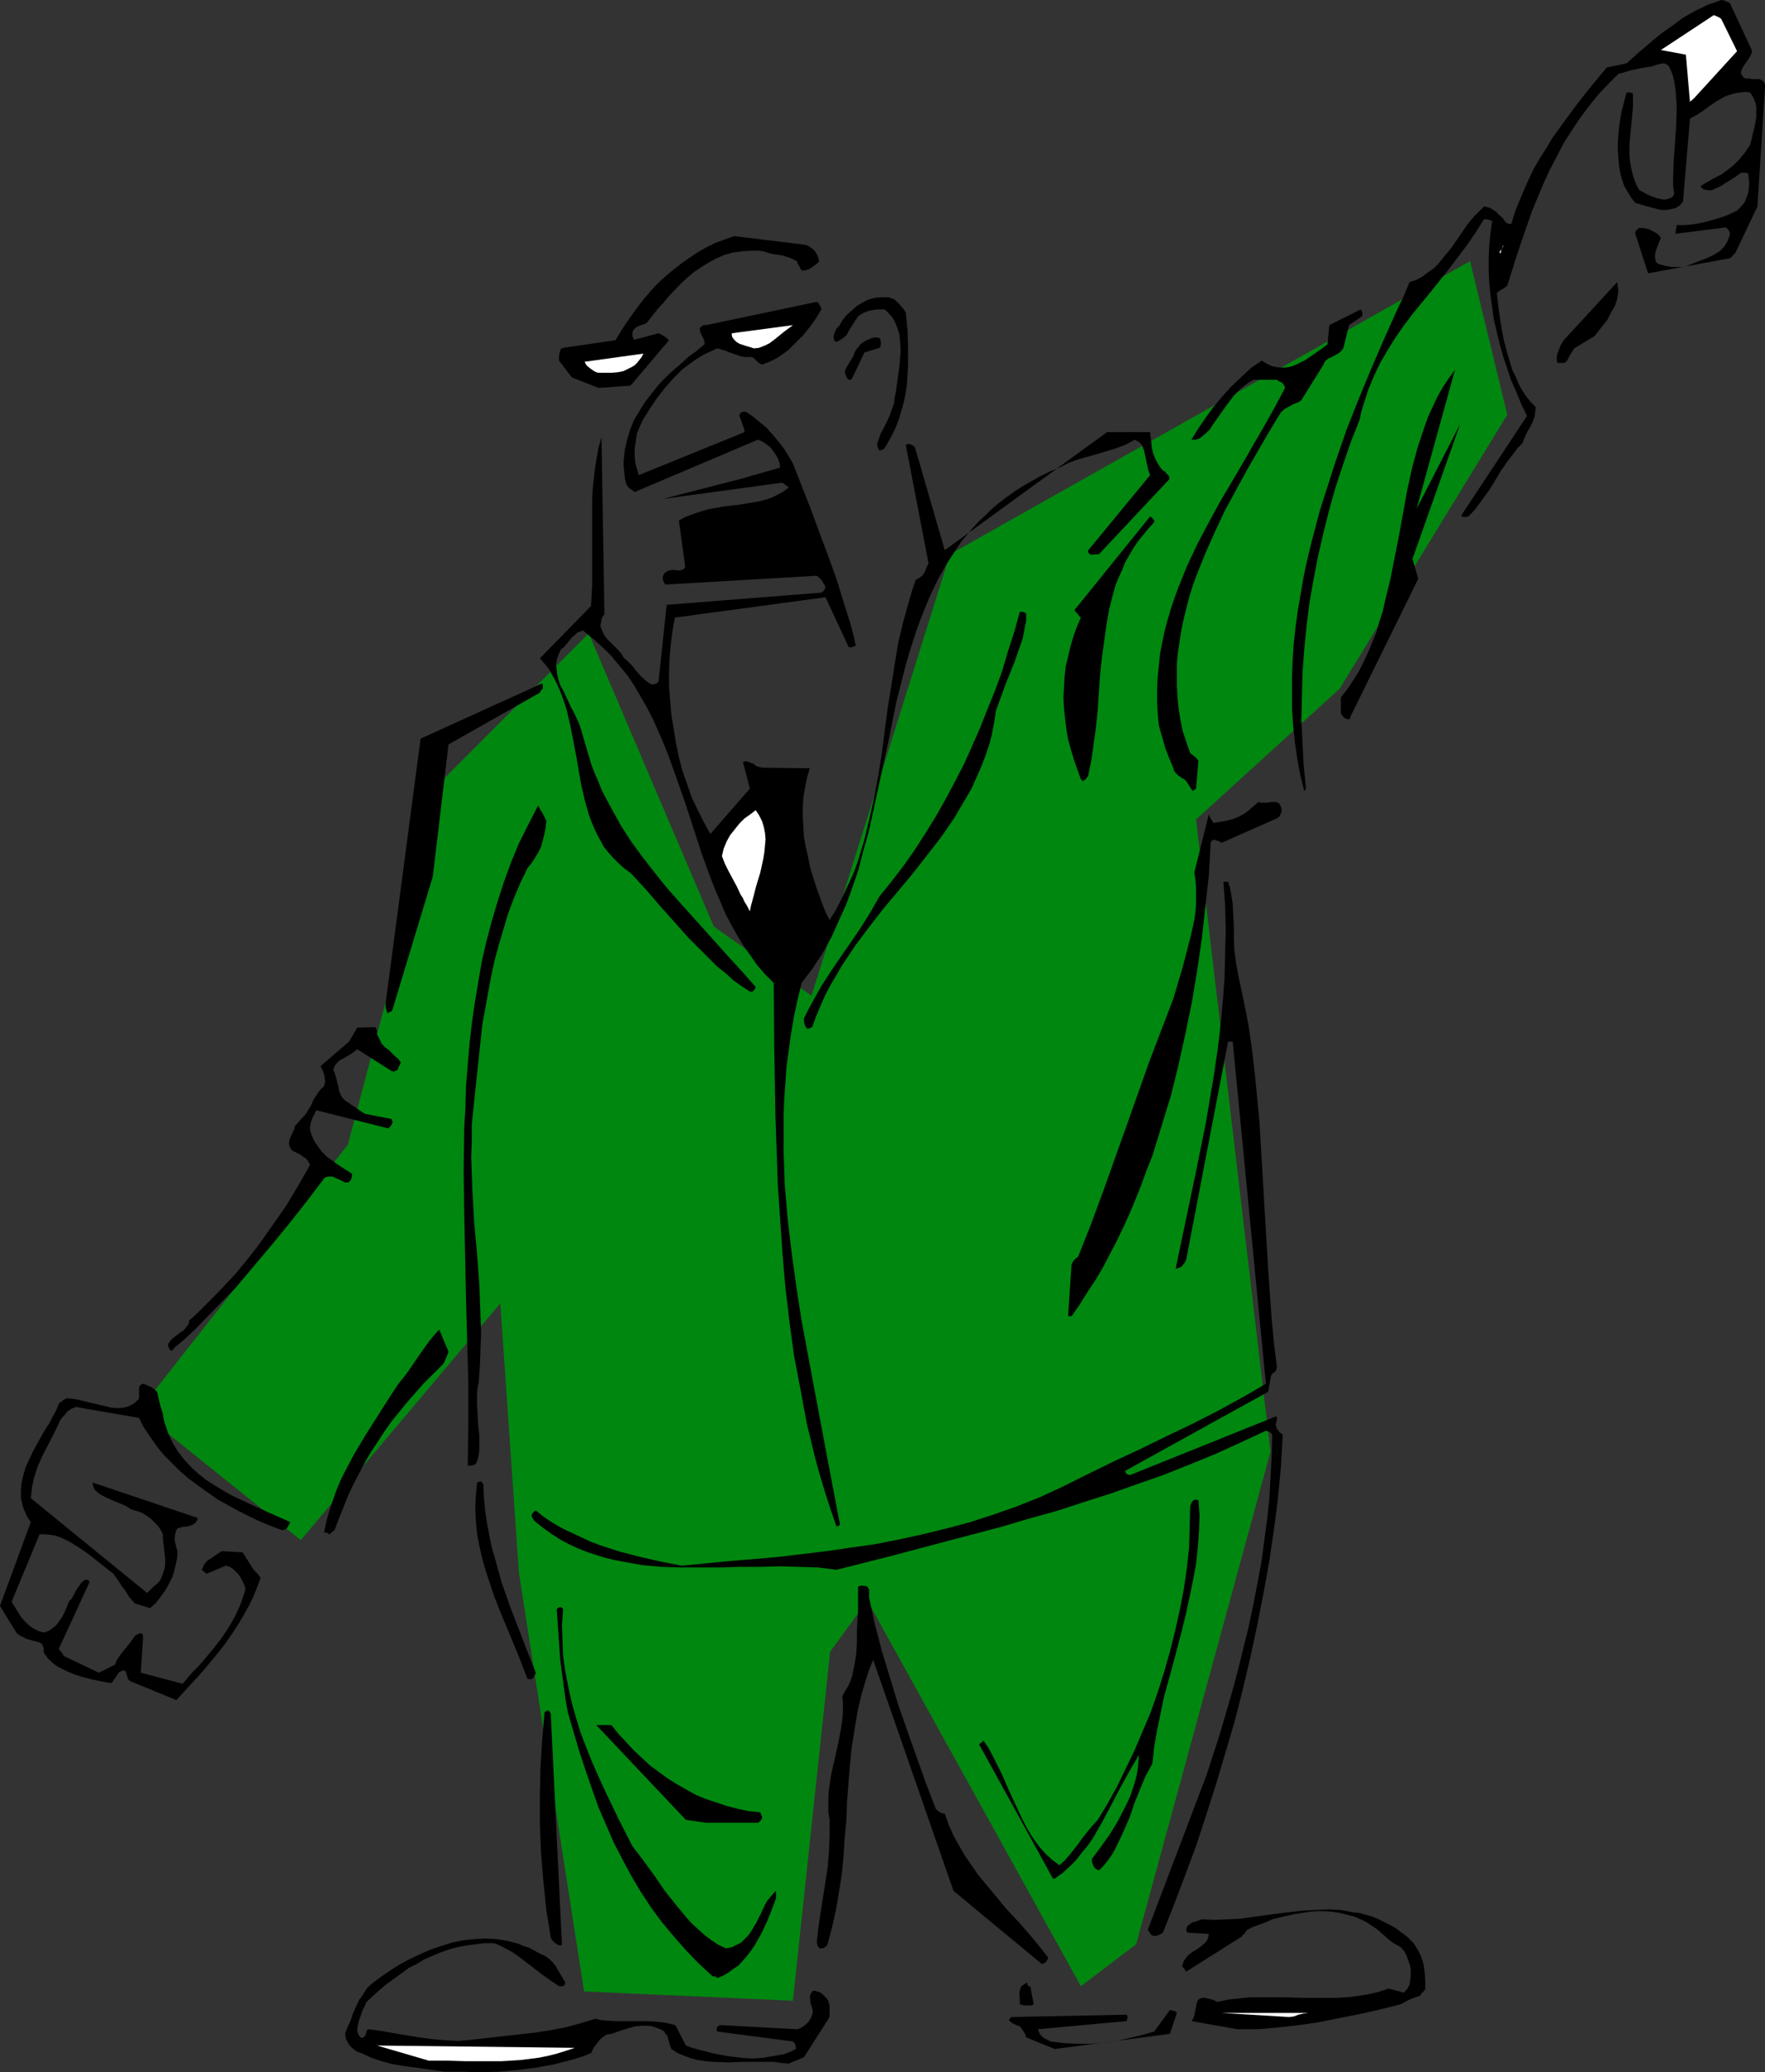 <?xml version="1.0" encoding="UTF-8" standalone="no"?>
<svg
   version="1.0"
   width="129.724mm"
   height="152.316mm"
   id="svg35"
   sodipodi:docname="Mad Man.wmf"
   xmlns:inkscape="http://www.inkscape.org/namespaces/inkscape"
   xmlns:sodipodi="http://sodipodi.sourceforge.net/DTD/sodipodi-0.dtd"
   xmlns="http://www.w3.org/2000/svg"
   xmlns:svg="http://www.w3.org/2000/svg">
  <rect width="100%" height="100%" fill="#333333" stroke="none"/>
  <sodipodi:namedview
     id="namedview35"
     pagecolor="#ffffff"
     bordercolor="#000000"
     borderopacity="0.25"
     inkscape:showpageshadow="2"
     inkscape:pageopacity="0.0"
     inkscape:pagecheckerboard="0"
     inkscape:deskcolor="#d1d1d1"
     inkscape:document-units="mm" />
  <defs
     id="defs1">
    <pattern
       id="WMFhbasepattern"
       patternUnits="userSpaceOnUse"
       width="6"
       height="6"
       x="0"
       y="0" />
  </defs>
  <path
     style="fill:#00870f;fill-opacity:1;fill-rule:evenodd;stroke:none"
     d="m 38.622,391.814 44.925,36.031 55.429,-65.76 5.171,74.808 18.099,116.332 58.014,2.585 10.342,-96.944 10.342,-14.218 59.307,107.123 L 315.604,540.137 352.934,403.285 332.249,227.656 372.164,191.302 418.705,115.201 408.363,72.546 263.892,153.979 225.432,276.612 198.283,257.385 163.539,175.953 123.624,216.023 96.637,317.975 Z"
     id="path1" />
  <path
     style="fill:#000000;fill-opacity:1;fill-rule:evenodd;stroke:none"
     d="m 123.462,575.522 h 5.01 l 5.01,0.162 5.171,-0.162 5.171,-0.485 5.171,-0.646 5.171,-0.969 2.424,-0.646 2.586,-0.646 2.586,-0.808 2.424,-0.969 0.808,-1.616 1.131,-1.454 0.646,-0.808 0.808,-0.646 0.97,-0.646 1.293,-0.162 3.232,-1.131 1.616,-0.485 1.778,-0.485 1.939,-0.162 h 1.778 l 0.97,0.162 0.97,0.323 0.97,0.323 0.97,0.485 0.485,0.323 0.323,0.646 0.485,0.485 0.162,0.646 0.485,1.616 0.485,1.454 1.778,1.131 1.939,0.808 1.778,0.646 1.939,0.485 2.101,0.323 1.939,0.162 4.202,0.162 4.363,-0.162 h 2.101 2.101 4.202 l 2.101,0.323 2.101,0.162 4.202,-1.777 7.11,-11.149 v -3.231 l -0.162,-0.485 -0.162,-0.646 -0.323,-0.646 -0.485,-0.485 -1.131,-1.131 -0.646,-0.323 -0.646,-0.162 -0.323,-0.162 h -0.323 -0.323 l -0.323,0.162 -0.162,0.323 -0.323,0.485 -0.162,0.808 0.162,0.808 v 0.808 l 0.323,0.808 0.162,0.485 0.162,0.646 v 0.808 l -0.323,0.969 -0.323,0.646 -0.485,0.808 -0.646,0.646 -0.808,0.646 -0.808,0.485 -0.808,0.323 -21.008,-1.131 h -0.485 l -0.323,0.162 -0.323,0.162 -0.162,0.162 -0.162,0.323 v 0.323 0.162 l 0.162,0.485 21.008,2.747 0.323,0.323 0.323,0.485 0.162,0.646 v 0.646 l -1.616,0.808 -1.778,0.646 -1.778,0.323 -1.939,0.323 -1.939,0.323 -2.101,0.162 h -1.939 l -2.101,-0.162 -4.04,-0.485 -4.04,-0.808 -3.717,-0.969 -1.778,-0.485 -1.778,-0.646 -2.909,-5.655 -1.293,-0.323 -1.293,-0.323 -2.586,-0.323 -2.747,-0.162 h -2.909 -5.818 l -2.747,-0.162 -1.454,-0.162 -1.454,-0.323 -2.101,0.646 -2.101,0.646 -4.202,1.131 -4.363,0.808 -4.202,0.646 -8.726,0.969 -8.565,0.969 -1.778,0.162 -1.939,0.162 -3.717,-0.162 -3.555,-0.323 -3.555,-0.485 -6.949,-1.131 -3.555,-0.646 -3.555,-0.485 -0.323,0.162 -0.323,0.323 -0.162,0.808 -0.162,0.323 -0.162,0.323 -0.323,0.323 -0.646,0.162 -0.485,-0.485 -0.323,-0.485 -0.162,-0.485 -0.162,-0.646 0.162,-1.293 0.323,-1.454 0.485,-1.293 0.485,-1.454 0.646,-1.293 0.485,-1.131 3.717,-3.393 1.939,-1.616 4.04,-2.908 1.939,-1.454 2.262,-1.131 2.101,-1.293 2.262,-0.969 2.262,-0.969 2.262,-0.808 2.424,-0.646 2.424,-0.485 2.586,-0.323 2.586,-0.323 h 2.586 l 1.293,0.485 1.293,0.646 2.424,1.293 2.101,1.454 2.101,1.616 4.202,3.231 2.262,1.616 2.424,1.616 h 0.485 0.646 l 0.485,-0.485 v -0.162 l 0.162,-0.323 -1.454,-2.424 -1.293,-2.262 -0.808,-0.969 -0.97,-0.969 -1.131,-0.808 -1.454,-0.646 -1.454,-0.808 -1.454,-0.808 -1.616,-0.485 -1.454,-0.646 -3.07,-0.808 -3.07,-0.485 -3.07,-0.162 -3.07,0.162 -3.07,0.323 -3.07,0.646 -3.07,0.969 -2.909,0.969 -2.909,1.293 -2.747,1.293 -2.747,1.454 -2.586,1.616 -2.586,1.777 -2.424,1.777 -1.616,1.454 -1.131,1.777 -1.131,1.616 -0.808,1.777 -0.808,1.777 -0.646,1.939 -0.808,1.777 -0.808,2.1 0.162,0.808 0.162,0.808 0.485,0.808 0.485,0.808 0.646,0.646 0.808,0.646 0.808,0.485 0.97,0.323 2.747,1.293 2.909,0.969 2.909,0.808 3.07,0.485 5.818,0.808 z"
     id="path2" />
  <path
     style="fill:#ffffff;fill-opacity:1;fill-rule:evenodd;stroke:none"
     d="m 119.099,572.452 h 5.01 l 5.171,0.162 h 5.01 5.01 l 5.171,-0.323 2.586,-0.323 2.586,-0.323 2.424,-0.485 2.586,-0.646 2.586,-0.808 2.424,-0.808 -54.944,-0.646 z"
     id="path3" />
  <path
     style="fill:#000000;fill-opacity:1;fill-rule:evenodd;stroke:none"
     d="m 292.98,569.22 31.997,-4.201 1.939,-5.817 -0.162,-0.162 -0.323,-0.323 -0.646,-0.162 -0.808,-0.162 -4.363,5.978 -3.394,0.969 -3.394,0.808 -3.555,0.808 -3.555,0.485 -3.717,0.323 h -3.717 l -3.717,-0.162 -3.717,-0.485 -0.97,-0.485 -0.97,-0.485 -0.485,-0.485 -0.485,-0.485 -0.323,-0.646 -0.323,-0.808 24.725,-2.262 v -0.323 l 0.162,-0.485 v -0.485 l -0.162,-0.485 -31.997,0.646 -0.323,0.162 -0.162,0.323 -0.323,0.323 0.323,0.323 0.323,0.323 0.485,0.323 0.646,0.323 1.293,0.485 0.485,0.646 0.485,0.646 0.485,0.808 0.323,0.969 z"
     id="path4" />
  <path
     style="fill:#000000;fill-opacity:1;fill-rule:evenodd;stroke:none"
     d="m 343.723,563.727 h 5.656 l 5.656,-0.485 5.656,-0.646 5.656,-0.808 5.494,-1.131 5.818,-1.131 5.656,-1.293 5.818,-1.454 1.454,-0.808 1.293,-0.646 2.747,-0.969 0.162,-0.485 0.323,-0.323 0.323,-0.323 0.485,-0.646 v -2.424 l -0.162,-2.262 -0.323,-2.262 -0.646,-2.1 -0.97,-1.939 -1.131,-1.777 -0.808,-0.808 -0.808,-0.808 -0.97,-0.808 -0.97,-0.646 -1.454,-1.131 -1.778,-0.969 -1.616,-0.808 -1.616,-0.808 -1.616,-0.646 -1.778,-0.485 -1.616,-0.485 -1.778,-0.162 -3.394,-0.646 -3.394,-0.162 -3.555,0.162 -3.555,0.162 -6.949,0.808 -7.11,0.969 -3.394,0.485 -3.555,0.162 -3.555,0.162 -3.394,-0.162 -1.131,0.323 -0.808,0.323 -0.808,0.162 -0.646,0.485 h -0.162 l -0.323,0.323 -0.485,0.485 v 0.323 l -0.162,0.485 0.162,0.485 0.162,0.323 5.979,0.323 -0.162,0.808 -0.162,0.646 -0.323,0.485 -0.323,0.485 -1.131,0.969 -1.131,0.808 -1.293,0.808 -1.293,0.969 -0.485,0.646 -0.485,0.646 -0.323,0.646 -0.323,0.969 0.162,0.323 0.162,0.162 v 0 l 0.162,0.162 0.162,0.162 0.162,0.323 0.323,0.485 15.352,-9.694 0.323,-0.485 0.485,-0.323 0.323,-0.485 0.485,-0.646 1.616,-0.808 1.778,-0.646 1.778,-0.646 1.778,-0.808 1.939,-0.485 2.101,-0.485 2.101,-0.485 2.101,-0.323 2.101,-0.323 2.101,-0.162 h 2.101 l 2.101,0.162 2.101,0.323 1.939,0.485 1.939,0.485 1.939,0.808 1.616,0.808 1.454,0.969 1.454,0.969 1.293,1.131 2.586,2.262 1.293,0.808 1.454,0.808 0.97,1.131 0.646,1.293 0.485,1.293 0.485,1.454 0.162,1.293 v 1.454 l -0.162,1.293 -0.162,1.131 -0.485,0.969 -0.485,0.646 -0.485,0.485 v 0.162 h -0.162 l -4.202,-1.131 -2.909,0.969 -2.909,0.646 -2.909,0.485 -2.909,0.323 -2.909,0.162 h -2.909 -5.979 l -5.979,-0.162 h -5.979 -3.07 l -3.07,0.323 -3.07,0.323 -2.909,0.646 -1.454,-0.646 -0.646,-0.162 -0.808,-0.162 -0.646,-0.162 h -0.646 l -0.646,0.162 -0.485,0.323 -0.323,0.485 -0.162,0.646 -0.323,1.616 -0.323,1.616 -0.323,0.969 -0.485,0.646 z"
     id="path5" />
  <path
     style="fill:#ffffff;fill-opacity:1;fill-rule:evenodd;stroke:none"
     d="m 358.105,560.334 1.293,-0.162 1.293,-0.485 1.454,-0.323 1.293,-0.162 h -24.078 z"
     id="path6" />
  <path
     style="fill:#000000;fill-opacity:1;fill-rule:evenodd;stroke:none"
     d="m 284.416,557.102 h 1.293 0.646 l 0.808,-0.323 -0.97,-5.009 h -0.485 l -0.162,-0.162 -0.162,-0.485 v -0.162 l -0.162,-0.162 -0.323,0.162 -0.162,0.162 -0.323,0.162 -0.646,0.485 -0.323,0.646 -0.162,0.646 -0.162,0.646 0.162,1.616 v 0.646 0.808 z"
     id="path7" />
  <path
     style="fill:#000000;fill-opacity:1;fill-rule:evenodd;stroke:none"
     d="m 199.253,549.508 1.616,-0.646 1.616,-0.969 1.293,-0.969 1.454,-0.969 1.131,-1.293 1.131,-1.293 1.131,-1.454 0.97,-1.454 1.778,-3.07 1.616,-3.393 1.293,-3.231 1.293,-3.393 v -2.1 l -0.808,0.808 -0.808,0.969 -0.808,0.969 -0.646,1.131 -1.131,2.424 -1.293,2.585 -1.454,2.424 -0.808,1.131 -0.97,0.969 -0.97,0.969 -1.293,0.646 -1.293,0.646 -1.616,0.323 -2.101,-0.969 -1.939,-1.293 -1.939,-1.454 -1.778,-1.616 -1.616,-1.454 -1.616,-1.777 -3.07,-3.716 -3.07,-3.878 -2.747,-4.039 -3.07,-4.201 -3.07,-4.039 -3.878,-7.594 -3.717,-7.755 -1.778,-3.878 -1.778,-4.039 -1.616,-4.039 -1.616,-4.201 -1.293,-4.201 -1.131,-4.039 -0.97,-4.362 -0.808,-4.201 -0.646,-4.362 -0.162,-4.362 -0.162,-4.362 0.323,-4.362 -0.323,-0.485 -0.485,-0.162 -0.485,0.162 -0.485,0.485 0.485,6.948 0.485,7.109 0.97,7.271 0.485,3.555 0.646,3.716 1.616,5.493 1.616,5.493 1.778,5.332 1.778,5.17 1.778,5.009 2.101,4.847 2.101,4.847 2.424,4.686 2.424,4.524 2.586,4.362 2.747,4.201 3.07,4.201 3.232,3.878 3.394,3.878 3.717,3.878 3.878,3.555 h 0.646 l 0.323,0.162 z"
     id="path8" />
  <path
     style="fill:#000000;fill-opacity:1;fill-rule:evenodd;stroke:none"
     d="m 290.556,545.146 0.646,-1.293 -1.778,-2.262 -1.939,-2.424 -3.878,-4.524 -4.202,-4.524 -3.878,-4.686 -3.878,-4.686 -1.778,-2.585 -1.778,-2.585 -1.616,-2.747 -1.616,-2.908 -1.293,-2.908 -1.131,-3.231 h -0.646 l -0.646,-0.323 -0.485,-0.323 -0.646,-0.485 -2.747,-7.109 -2.586,-7.271 -2.586,-7.271 -2.586,-7.432 -2.262,-7.432 -2.262,-7.432 -1.939,-7.432 -1.616,-7.432 v -2.262 l -0.323,-0.485 -0.162,-0.323 -0.485,-0.162 h -0.323 l -0.808,-0.162 -0.97,0.323 v 6.301 l -0.162,2.908 -0.162,2.908 v 3.231 l -0.162,3.07 -0.485,3.231 -0.323,1.454 -0.323,1.616 -0.485,1.454 -0.646,1.454 -0.808,1.293 -0.808,1.454 0.162,2.1 v 2.262 l -0.162,2.1 -0.323,2.262 -0.808,4.362 -0.97,4.362 -0.97,4.201 -0.646,4.201 -0.162,2.262 v 2.1 2.1 l 0.323,2.1 v 4.362 l -0.162,4.362 -0.323,4.201 -0.646,4.201 -1.293,8.24 -0.646,4.362 -0.485,4.201 0.162,0.808 0.162,0.485 0.323,0.323 0.323,0.162 h 0.485 l 0.646,-0.162 0.323,-0.323 0.485,-0.323 1.293,-4.847 1.131,-5.009 0.808,-4.847 0.808,-5.009 0.485,-5.009 0.323,-5.17 0.485,-5.009 0.162,-5.009 0.808,-10.179 0.485,-4.847 0.808,-5.009 0.808,-5.009 1.131,-4.847 1.454,-4.847 0.808,-2.424 0.97,-2.262 22.301,64.144 24.563,20.358 z"
     id="path9" />
  <path
     style="fill:#000000;fill-opacity:1;fill-rule:evenodd;stroke:none"
     d="m 156.105,540.299 -3.07,-63.498 v -0.485 l -0.162,-0.485 -0.162,-0.323 -0.162,-0.162 -0.162,-0.162 h -0.323 l -0.323,0.162 -0.485,0.323 -0.646,7.755 -0.485,7.755 -0.162,7.755 v 7.917 l 0.323,7.755 0.646,7.917 0.808,7.917 1.293,8.079 v 0 l 0.323,0.323 0.162,0.323 0.485,0.485 0.485,0.323 0.485,0.323 0.646,0.162 z"
     id="path10" />
  <path
     style="fill:#000000;fill-opacity:1;fill-rule:evenodd;stroke:none"
     d="m 321.907,537.552 1.131,-0.646 3.07,-7.755 3.07,-8.079 3.07,-8.24 2.747,-8.402 2.747,-8.563 2.586,-8.725 2.586,-8.725 2.262,-8.886 2.101,-8.886 1.939,-9.048 1.778,-9.048 1.616,-8.886 1.293,-8.886 1.131,-8.886 0.808,-8.563 0.485,-8.725 -0.323,-0.323 -0.485,-0.323 -0.485,-0.646 -0.323,-0.323 -0.162,-0.646 -0.162,-0.323 v -0.162 l 0.162,-0.808 0.162,-0.646 V 393.914 l -0.162,-0.485 -40.562,16.319 h -0.323 l -0.485,-0.162 -0.485,-0.323 v -0.323 l -0.162,-0.323 39.754,-21.974 0.808,-4.524 0.323,-0.485 0.485,-0.323 0.485,-0.485 0.162,-0.323 0.162,-0.646 -0.808,-6.624 -0.646,-6.786 -0.485,-6.786 -0.485,-6.948 -0.808,-13.572 -0.808,-13.734 -0.808,-13.734 -0.646,-6.786 -0.646,-6.624 -0.808,-6.948 -0.97,-6.624 -1.293,-6.624 -1.454,-6.786 -0.323,-1.777 -0.323,-1.777 -0.485,-3.555 -0.162,-3.231 v -3.393 l -0.162,-3.231 -0.162,-3.231 -0.485,-3.07 -0.323,-1.616 -0.485,-1.454 h -1.293 l 0.485,6.624 0.162,6.624 -0.162,6.624 -0.162,6.786 -0.485,6.624 -0.646,6.786 -0.808,6.624 -0.97,6.786 -1.131,6.624 -1.131,6.786 -2.747,13.572 -5.656,26.983 h 0.485 l 0.323,-0.162 0.808,-0.323 0.323,-0.485 0.323,-0.323 0.323,-0.485 0.323,-0.646 11.635,-60.59 h 1.293 l 9.211,95.005 -3.232,1.939 -3.394,1.939 -6.787,3.716 -6.949,3.555 -7.11,3.393 -7.272,3.555 -7.272,3.393 -7.272,3.555 -7.11,3.555 -6.302,2.908 -6.464,2.585 -6.464,2.262 -6.464,2.1 -6.626,1.777 -6.626,1.616 -6.626,1.454 -6.626,1.293 -6.787,0.969 -6.626,0.969 -6.787,0.808 -6.626,0.808 -13.413,1.131 -13.413,1.293 -5.818,-1.131 -5.656,-1.293 -5.656,-1.454 -5.494,-1.777 -2.586,-0.969 -2.424,-1.131 -2.424,-1.131 -2.424,-1.131 -2.101,-1.131 -2.101,-1.293 -2.101,-1.454 -1.778,-1.454 -0.323,0.162 -0.323,0.323 -0.485,0.646 v 0.485 l 0.323,0.646 0.323,0.485 0.485,0.485 2.262,1.777 2.262,1.616 2.262,1.454 2.424,1.293 2.424,1.131 2.424,0.969 2.424,0.808 2.586,0.808 2.586,0.646 2.586,0.485 2.586,0.485 2.747,0.485 5.333,0.485 5.333,0.162 h 5.656 5.494 l 5.494,-0.162 h 5.494 l 5.333,-0.162 5.494,0.162 5.171,0.162 5.171,0.646 15.352,-3.878 15.19,-4.039 15.352,-4.039 7.595,-2.262 7.595,-2.1 7.434,-2.424 7.595,-2.424 7.272,-2.585 7.434,-2.585 7.272,-2.908 7.11,-2.908 7.11,-3.231 6.949,-3.231 0.485,0.162 0.485,0.162 0.485,0.323 0.323,0.485 -0.162,5.978 -0.323,5.817 -0.323,5.978 -0.646,5.978 -0.808,5.978 -0.808,5.978 -1.131,5.978 -1.131,5.817 -1.293,6.14 -1.454,5.817 -1.454,5.978 -1.616,5.978 -3.394,11.633 -3.717,11.472 -16.322,42.978 0.485,0.646 0.485,0.808 0.485,0.162 0.323,0.162 0.646,-0.162 z"
     id="path11" />
  <path
     style="fill:#000000;fill-opacity:1;fill-rule:evenodd;stroke:none"
     d="m 292.98,521.88 2.262,-1.616 1.939,-1.777 1.778,-1.777 1.616,-2.1 1.616,-1.939 1.454,-2.1 2.586,-4.524 2.424,-4.524 2.424,-4.686 2.586,-4.686 2.747,-4.686 -0.162,1.777 -0.162,1.939 -0.323,1.939 -0.485,1.939 -0.646,1.939 -0.646,1.939 -0.808,1.777 -0.97,1.939 -1.939,3.716 -2.101,3.393 -2.424,3.393 -2.424,3.231 v 0.808 l 0.323,0.969 0.162,0.323 0.323,0.485 0.485,0.323 0.646,0.323 1.293,-1.293 1.293,-1.616 1.131,-1.616 0.97,-1.777 1.778,-3.716 1.778,-4.039 0.808,-2.1 0.646,-2.1 1.616,-4.039 1.616,-3.878 0.97,-1.777 0.97,-1.777 0.485,-4.686 0.808,-4.524 0.97,-4.686 0.97,-4.686 2.586,-9.371 2.424,-9.21 1.131,-4.686 0.97,-4.524 0.97,-4.686 0.808,-4.362 0.485,-4.524 0.323,-4.524 0.162,-4.362 -0.323,-4.362 h -0.485 l -0.323,-0.162 -0.323,0.162 -0.323,0.162 -0.162,0.162 -0.323,0.485 -0.162,0.485 -0.162,0.485 -0.162,5.655 -0.162,5.817 -0.646,5.817 -0.808,5.655 -1.131,5.817 -1.293,5.817 -1.454,5.817 -1.616,5.655 -1.778,5.655 -1.939,5.493 -2.262,5.332 -2.262,5.332 -2.424,5.009 -2.424,5.009 -2.586,4.686 -2.747,4.524 -1.616,1.777 -1.454,1.777 -1.293,1.616 -1.131,1.616 -2.424,3.07 -1.293,1.454 -1.454,1.293 -1.939,-1.454 -1.778,-1.616 -1.616,-1.777 -1.454,-1.939 -1.293,-1.939 -1.293,-2.262 -1.131,-2.262 -1.131,-2.424 -2.262,-4.847 -2.101,-4.847 -2.424,-4.847 -1.293,-2.424 -1.454,-2.1 v 0.323 l -0.323,0.162 -0.323,0.323 -0.485,0.323 20.523,37.323 z"
     id="path12" />
  <path
     style="fill:#000000;fill-opacity:1;fill-rule:evenodd;stroke:none"
     d="m 196.182,506.369 h 14.382 l 0.323,-0.162 0.323,-0.323 0.162,-0.323 0.323,-0.323 v -0.485 l -0.162,-0.485 -0.162,-0.323 -0.162,-0.485 -3.232,-0.323 -3.07,-0.646 -3.07,-0.808 -2.909,-0.969 -2.909,-0.969 -2.747,-1.131 -2.586,-1.454 -2.586,-1.454 -2.586,-1.616 -2.424,-1.777 -2.424,-1.777 -2.262,-2.1 -2.262,-2.1 -2.101,-2.262 -2.262,-2.424 -1.939,-2.424 h -4.202 l 24.886,26.336 z"
     id="path13" />
  <path
     style="fill:#000000;fill-opacity:1;fill-rule:evenodd;stroke:none"
     d="m 49.45,471.792 3.555,-3.878 3.394,-3.716 3.232,-3.878 3.07,-3.878 2.747,-4.039 1.293,-2.1 1.293,-2.262 1.293,-2.262 1.131,-2.424 0.97,-2.424 0.97,-2.585 -0.323,-0.485 -0.485,-0.646 -1.131,-1.131 -3.07,-4.847 -5.818,-0.323 -1.454,0.969 -1.616,1.131 -0.808,0.485 -0.646,0.646 -0.485,0.808 -0.485,1.131 0.323,0.323 0.323,0.323 0.323,0.162 0.323,0.323 5.333,-2.262 1.131,0.323 0.97,0.646 0.646,0.646 0.808,0.808 0.646,0.969 0.485,0.969 0.485,0.969 0.323,1.293 -0.646,1.939 -0.646,1.939 -0.808,1.777 -0.808,1.777 -1.939,3.393 -2.101,3.07 -2.424,3.07 -2.586,3.07 -1.293,1.454 -1.454,1.454 -2.747,3.231 -11.635,-3.07 0.646,-10.018 -0.162,-0.646 -0.162,-0.162 -0.485,-0.162 -0.323,0.162 -0.485,0.162 -0.485,0.323 -0.485,0.485 -0.162,0.323 -0.808,1.131 -0.646,0.808 -1.454,1.777 -1.293,1.777 -0.485,0.808 -0.323,0.969 -4.525,2.262 -9.858,-4.686 -0.162,-0.485 -0.323,-0.485 -0.485,-0.485 -0.323,-0.485 8.565,-18.581 -0.323,-0.485 -0.485,-0.162 h -0.323 l -0.323,0.162 -0.808,0.646 -0.646,0.969 -0.808,1.131 -0.646,1.293 -0.646,1.131 -0.808,0.808 -0.485,1.454 -0.646,1.454 -0.646,1.293 -0.808,1.131 -0.808,1.131 -0.97,0.808 -1.131,0.808 -1.454,0.485 -1.616,-0.485 -1.454,-0.808 -1.131,-0.808 -1.131,-1.131 -0.97,-1.131 -0.808,-1.293 -1.778,-2.908 7.757,-18.742 h 1.454 l 1.454,0.162 1.293,0.162 1.454,0.485 1.454,0.646 1.293,0.646 2.586,1.616 2.586,1.777 2.424,1.939 2.262,1.777 2.262,1.777 0.808,1.131 0.808,1.131 0.646,1.131 0.808,0.969 1.293,2.1 1.616,1.777 4.202,1.293 1.454,-1.293 1.293,-1.616 1.293,-1.777 1.131,-1.939 1.131,-2.262 0.646,-2.424 0.485,-2.262 0.162,-1.293 v -1.131 l -0.323,-0.808 -0.162,-0.808 -0.323,-1.454 0.162,-1.454 0.323,-1.131 0.323,-0.485 0.485,-0.162 0.646,-0.162 0.646,-0.162 h 0.646 l 0.808,-0.162 0.808,-0.323 0.646,-0.323 0.162,-0.162 0.323,-0.323 0.323,-0.485 0.162,-0.646 -29.25,-9.856 0.162,0.808 0.162,0.646 0.323,0.646 0.646,0.485 0.485,0.485 0.808,0.485 1.616,0.808 3.394,1.454 1.616,0.646 1.454,0.969 1.616,0.485 1.454,0.485 1.293,0.808 1.131,0.808 0.97,0.969 0.97,0.969 0.808,1.131 0.646,1.293 v 1.293 l 0.162,1.293 0.323,2.908 0.162,1.293 v 1.454 l -0.162,1.293 -0.485,1.454 -0.323,0.808 -0.323,0.808 -0.485,0.646 -0.646,0.646 -0.646,0.485 -0.646,0.646 -1.293,1.293 -32.32,-26.336 0.162,-1.454 0.162,-1.616 0.323,-1.454 0.323,-1.454 0.97,-2.908 1.131,-2.585 2.747,-5.332 1.293,-2.585 1.131,-2.424 0.646,-0.808 0.646,-0.646 0.485,-0.646 0.323,-0.323 0.97,-0.646 0.485,-0.162 0.646,-0.323 17.614,3.07 1.293,2.585 1.778,2.585 1.778,2.585 1.939,2.424 2.262,2.262 2.262,2.262 2.424,2.1 2.586,1.939 2.747,1.939 2.747,1.939 2.909,1.616 2.909,1.616 2.909,1.454 3.07,1.454 3.07,1.293 3.07,1.131 0.646,-0.162 0.646,-0.323 0.485,-0.808 0.485,-0.969 -5.494,-2.424 -5.333,-2.424 -5.171,-2.424 -2.586,-1.454 -2.424,-1.454 -2.262,-1.454 -2.262,-1.777 -1.939,-1.777 -1.939,-2.1 -1.778,-2.262 -1.454,-2.424 -1.293,-2.747 -0.485,-1.454 -0.485,-1.454 -0.323,-1.293 -0.162,-1.131 -0.646,-2.1 -0.485,-1.939 -0.485,-2.1 -0.646,-0.646 -0.97,-0.646 -1.131,-0.485 -1.131,-0.485 -0.646,0.323 -0.323,0.323 -0.162,0.646 v 0.646 0.485 1.293 0.485 l -0.97,0.969 -0.97,0.646 -0.97,0.485 -1.131,0.323 -1.293,0.162 h -1.131 l -1.454,-0.162 -1.293,-0.323 -2.747,-0.646 -2.747,-0.646 -2.586,-0.646 -1.293,-0.162 -1.293,-0.162 -0.485,0.162 -0.646,0.323 -0.485,0.485 -0.323,0.162 -0.323,0.162 -0.808,1.939 -0.97,1.777 -0.97,1.939 -1.293,1.939 -2.262,4.039 -1.131,2.1 -0.97,2.1 -0.97,2.1 -0.646,2.262 -0.485,2.1 -0.162,2.1 v 2.262 l 0.323,1.131 0.162,0.969 0.485,1.131 0.485,1.131 0.485,0.969 0.808,1.131 L 0,446.102 l 4.525,7.432 0.485,0.485 0.808,0.485 1.616,0.808 1.778,0.485 1.778,0.485 0.485,0.323 0.323,0.323 0.162,0.485 0.162,0.485 v 0.646 0.485 l 0.323,0.485 0.323,0.485 0.646,0.808 0.808,0.808 0.97,0.808 0.97,0.646 2.262,1.131 2.262,0.969 2.586,0.808 2.586,0.646 2.424,0.485 2.586,0.485 0.485,-0.485 0.323,-0.485 0.323,-0.485 0.323,-0.485 0.323,-0.485 0.323,-0.485 0.485,-0.323 0.808,-0.323 0.485,0.162 0.162,0.162 0.162,0.485 0.162,0.485 0.323,1.131 0.323,0.323 0.485,0.323 12.605,5.17 z"
     id="path14" />
  <path
     style="fill:#000000;fill-opacity:1;fill-rule:evenodd;stroke:none"
     d="m 147.702,466.46 0.323,-0.162 0.162,-0.323 0.323,-0.485 0.323,-0.808 -2.424,-6.14 -2.424,-6.301 -2.424,-6.301 -2.262,-6.463 -1.778,-6.463 -0.97,-3.393 -0.646,-3.231 -0.646,-3.393 -0.485,-3.231 -0.323,-3.393 -0.162,-3.393 v -0.485 l -0.162,-0.323 -0.162,-0.323 -0.162,-0.162 -0.162,-0.162 -0.646,0.162 -0.485,0.162 -0.323,3.555 -0.162,3.555 0.162,3.555 0.323,3.555 0.646,3.393 0.808,3.555 0.97,3.393 1.131,3.393 1.131,3.393 1.293,3.393 2.747,6.624 2.747,6.624 2.586,6.624 z"
     id="path15" />
  <path
     style="fill:#000000;fill-opacity:1;fill-rule:evenodd;stroke:none"
     d="m 91.465,426.229 0.323,-0.162 0.162,-0.323 h 0.162 l 0.162,-0.162 0.162,-0.162 0.485,-0.323 1.293,-3.393 1.293,-3.231 1.293,-3.231 1.454,-3.07 1.616,-3.07 1.616,-3.07 1.616,-2.747 1.939,-2.908 1.778,-2.747 1.939,-2.747 2.101,-2.585 2.101,-2.585 2.262,-2.585 2.262,-2.585 2.424,-2.424 2.424,-2.424 0.808,-0.808 0.485,-0.969 0.485,-1.131 0.485,-1.293 -2.586,-6.14 -1.454,1.616 -1.454,1.777 -2.747,3.878 -2.747,4.039 -1.454,1.939 -1.454,1.777 -3.07,4.686 -3.07,4.847 -3.07,4.847 -2.909,4.847 -2.747,5.17 -1.293,2.585 -1.131,2.747 -0.97,2.747 -0.97,2.908 -0.808,2.908 -0.646,3.07 h 0.162 0.485 l 0.323,0.162 z"
     id="path16" />
  <path
     style="fill:#000000;fill-opacity:1;fill-rule:evenodd;stroke:none"
     d="m 233.35,423.643 -1.778,-9.371 -1.778,-9.371 -3.555,-18.904 -1.778,-9.533 -1.778,-9.533 -1.454,-9.371 -1.293,-9.371 -1.131,-9.533 -0.808,-9.533 -0.162,-4.686 -0.162,-4.686 v -4.686 -4.686 l 0.162,-4.686 0.323,-4.686 0.323,-4.686 0.646,-4.686 0.646,-4.686 0.808,-4.686 0.97,-4.524 1.131,-4.686 3.07,-4.039 2.747,-4.201 2.424,-4.362 2.101,-4.686 2.101,-4.686 1.778,-4.847 1.616,-4.847 1.293,-5.009 1.454,-5.17 1.131,-5.009 2.262,-10.502 1.131,-5.17 1.131,-5.17 2.101,-10.502 1.293,-5.009 1.293,-5.17 1.454,-4.847 1.616,-5.009 1.778,-4.686 1.939,-4.686 2.101,-4.362 2.424,-4.362 2.747,-4.201 1.293,-1.939 1.616,-1.939 1.616,-1.939 1.616,-1.777 1.939,-1.777 1.778,-1.777 1.939,-1.616 2.101,-1.616 2.262,-1.616 2.262,-1.454 2.262,-1.293 2.586,-1.454 2.586,-1.293 2.747,-1.131 2.586,-1.293 2.586,-0.969 5.171,-1.454 5.333,-1.616 2.586,-0.969 2.747,-1.454 0.485,0.323 0.646,0.323 0.323,0.323 0.485,0.485 0.485,1.293 0.323,1.293 0.323,1.454 0.323,1.616 0.323,1.454 0.485,1.293 -17.291,21.004 0.162,0.485 0.162,0.323 0.323,0.162 0.485,0.162 0.97,-0.162 h 0.97 l 19.554,-20.843 v -0.485 l -0.162,-0.485 -0.485,-0.485 -0.323,-0.323 -0.162,-0.323 -0.646,-0.323 -0.808,-0.969 -0.808,-1.293 -0.646,-1.293 -0.485,-1.293 -0.323,-1.454 -0.162,-1.616 -0.162,-1.454 -0.162,-1.293 h -11.958 l -45.086,32.799 -8.242,-28.437 -0.323,-0.485 -0.646,-0.323 -0.323,-0.162 -0.485,-0.162 -0.485,0.162 -0.323,0.162 6.302,32.799 v 0.162 0 l -0.323,0.646 -0.485,1.131 -0.323,0.808 -0.646,0.808 -0.808,0.646 -0.97,0.485 -0.97,2.908 -0.808,2.747 -1.616,5.817 -1.454,5.978 -0.97,5.978 -0.97,6.14 -0.97,5.978 -1.616,12.441 -0.97,6.14 -1.131,5.978 -1.293,5.978 -1.454,5.978 -1.778,5.978 -0.97,2.747 -1.293,2.908 -1.293,2.747 -1.293,2.747 -1.454,2.747 -1.616,2.585 -1.131,-2.262 -0.97,-2.424 -1.778,-5.009 -0.808,-2.585 -0.808,-2.747 -0.485,-2.585 -0.646,-2.747 -0.485,-2.747 -0.162,-2.747 -0.162,-2.747 v -2.747 l 0.162,-2.747 0.485,-2.747 0.485,-2.585 0.808,-2.747 -13.251,-0.162 -0.646,-0.162 -0.646,-0.162 -0.646,-0.323 -0.485,-0.485 -0.646,-0.162 -0.646,-0.323 -0.808,-0.162 -0.808,0.162 1.939,7.432 -10.989,12.603 -1.778,-3.231 -1.778,-3.555 -1.616,-3.393 -1.293,-3.716 -1.293,-3.716 -0.97,-3.716 -0.808,-3.878 -0.646,-4.039 -0.646,-3.878 -0.323,-3.878 -0.323,-4.039 v -3.878 l 0.162,-3.878 0.323,-3.878 0.485,-3.716 0.646,-3.716 41.854,-5.655 6.464,13.895 h 0.808 l 0.485,-0.162 0.646,-0.323 -0.646,-2.908 -0.808,-3.07 -1.939,-6.14 -1.939,-6.301 -2.262,-6.301 -2.424,-6.463 -2.424,-6.624 -5.01,-12.764 -1.131,-1.939 -1.293,-2.1 -1.616,-2.1 -1.616,-1.939 -1.778,-1.939 -1.939,-1.616 -1.778,-1.454 -1.939,-1.293 h -0.646 l -0.485,0.162 -0.323,0.162 -0.162,0.323 -0.162,0.162 v 0.485 l 0.323,0.646 0.646,1.939 0.323,0.808 0.162,0.969 -29.411,11.956 -0.485,-1.616 -0.485,-1.777 -0.162,-1.939 v -2.1 l 0.323,-2.1 0.323,-2.1 0.808,-1.939 0.808,-1.777 1.939,-3.07 1.939,-2.908 2.262,-2.908 2.424,-2.747 2.424,-2.424 3.07,-2.262 1.454,-0.969 1.616,-0.969 1.778,-0.808 1.778,-0.808 2.262,0.646 1.131,0.485 0.97,0.323 2.262,0.808 1.293,0.162 h 1.131 0.485 l 0.485,0.162 0.646,0.646 0.646,0.646 0.485,0.323 0.646,0.323 1.293,-0.485 1.131,-0.485 1.293,-0.646 1.131,-0.646 2.424,-1.777 2.101,-2.1 2.101,-2.1 1.939,-2.424 1.616,-2.262 1.454,-2.424 -0.162,-0.646 -0.323,-0.485 -0.323,-0.646 -0.485,-0.323 -30.704,6.463 h -0.646 l -0.646,0.323 -0.162,0.162 -0.323,0.323 v 0.162 0.323 l 0.162,0.808 0.323,0.646 0.485,0.969 0.323,0.808 v 0.808 l -2.101,1.777 -2.262,1.616 -2.101,1.939 -2.262,1.939 -2.101,1.939 -2.101,2.262 -1.778,2.262 -1.778,2.262 -1.616,2.585 -1.454,2.424 -1.131,2.747 -0.808,2.747 -0.646,2.908 -0.162,1.454 -0.162,1.454 v 1.616 l 0.162,1.454 0.162,1.616 0.323,1.616 0.323,0.646 0.485,0.646 0.808,0.485 0.808,0.646 34.259,-14.542 1.131,0.485 0.97,0.646 1.131,0.808 0.808,0.969 0.808,1.131 0.646,1.131 0.485,1.293 0.162,1.293 -10.666,3.07 -21.978,5.655 33.128,-4.524 0.323,0.162 0.323,0.162 0.646,0.485 0.646,0.485 -1.454,1.131 -1.454,0.808 -1.616,0.808 -1.778,0.646 -1.939,0.485 -1.778,0.323 -4.04,0.646 -4.202,0.485 -4.363,0.808 -2.101,0.646 -1.939,0.646 -2.101,0.808 -1.778,0.969 1.778,12.926 -0.485,0.646 -0.485,0.162 -0.646,0.162 h -0.646 l -0.808,-0.162 h -0.646 l -0.808,0.162 -0.646,0.323 -0.323,0.162 -0.323,0.323 -0.323,0.646 -0.162,0.808 0.162,0.485 0.162,0.485 0.323,0.485 0.162,0.162 h 0.323 l 41.693,-2.424 0.323,0.162 0.162,0.323 0.323,0.162 0.485,0.485 0.485,0.808 0.323,0.485 0.323,0.646 -0.162,0.485 -0.162,0.485 -0.808,0.646 -42.986,3.393 -2.262,21.328 -0.485,0.485 -0.485,0.162 -0.646,0.162 -0.646,-0.162 -0.485,-0.323 -0.646,-0.485 -1.293,-1.131 -1.454,-1.616 -1.131,-1.454 -1.293,-1.293 -0.485,-0.485 -0.485,-0.323 -0.808,-1.293 -0.97,-1.131 -1.131,-1.131 -0.97,-0.969 -0.97,-0.969 -0.808,-1.131 -0.485,-1.131 -0.485,-1.131 0.162,-0.969 0.162,-0.969 0.323,-0.808 0.485,-0.646 -0.808,-49.118 -0.808,2.747 -0.485,2.747 -0.485,2.908 -0.323,2.747 -0.323,2.908 -0.162,3.07 v 5.978 5.817 6.14 5.817 l -0.323,5.978 -14.221,14.542 1.293,1.454 1.293,1.616 0.97,1.777 0.97,1.777 0.808,1.777 0.808,1.939 0.646,1.939 0.646,1.939 0.97,4.201 0.808,4.039 0.808,4.201 1.454,8.402 0.97,4.201 1.131,4.039 0.646,1.777 0.808,1.939 0.808,1.777 0.97,1.777 0.97,1.777 1.293,1.616 1.293,1.454 1.454,1.454 1.616,1.454 1.778,1.293 4.202,4.524 3.878,4.524 4.04,4.524 3.878,4.362 4.04,4.039 4.04,4.039 2.262,1.777 2.101,1.939 2.262,1.616 2.424,1.616 h 0.485 l 0.485,-0.162 0.323,-0.485 0.162,-0.162 0.162,-0.485 -3.555,-4.039 -3.555,-3.878 -7.11,-7.917 -7.11,-7.917 -3.555,-4.039 -3.232,-4.039 -3.394,-4.362 -3.07,-4.201 -2.909,-4.524 -2.586,-4.686 -2.586,-4.847 -0.97,-2.424 -1.131,-2.585 -0.97,-2.585 -0.808,-2.747 -0.808,-2.747 -0.808,-2.747 -0.485,-1.616 -0.485,-1.454 -1.454,-3.07 -0.808,-1.454 -0.646,-1.454 -1.454,-3.07 -0.808,-1.454 -0.485,-1.454 -0.323,-1.293 -0.162,-1.616 -0.162,-1.293 0.162,-1.454 0.485,-1.293 0.646,-1.454 0.97,-0.808 0.808,-0.969 0.646,-0.808 0.646,-0.808 0.808,-0.646 0.646,-0.646 0.808,-0.323 0.808,-0.323 2.747,2.262 2.747,2.424 2.424,2.424 2.262,2.747 2.262,2.747 1.939,2.908 1.778,3.07 1.778,3.07 1.616,3.231 1.454,3.231 1.454,3.393 1.293,3.231 2.424,6.786 2.424,6.948 2.262,6.948 2.262,6.948 2.424,6.624 1.293,3.231 1.454,3.393 1.293,3.07 1.616,3.07 1.616,2.908 1.778,2.908 1.939,2.747 1.939,2.747 2.101,2.424 2.424,2.424 0.162,18.419 0.323,18.742 0.323,9.371 0.323,9.533 0.646,9.371 0.646,9.533 0.808,9.533 1.131,9.533 1.293,9.533 1.778,9.371 1.778,9.533 2.262,9.371 1.293,4.686 1.454,4.847 1.454,4.524 1.616,4.686 0.162,0.323 0.162,0.162 0.162,-0.162 z"
     id="path17" />
  <path
     style="fill:#000000;fill-opacity:1;fill-rule:evenodd;stroke:none"
     d="m 131.057,407.163 1.131,-0.485 0.485,-1.131 0.323,-1.293 0.162,-1.454 v -1.293 -2.747 l -0.323,-2.747 -0.162,-2.908 -0.162,-3.07 v -3.07 l 0.162,-1.454 0.323,-1.616 0.323,-4.686 0.162,-4.524 0.162,-4.524 -0.162,-4.362 -0.323,-8.886 -0.646,-8.725 -0.808,-8.725 -0.485,-8.886 -0.162,-4.524 -0.162,-4.524 0.162,-4.524 v -4.686 l 0.97,-9.371 0.97,-9.048 0.97,-9.21 0.808,-4.362 0.808,-4.524 0.808,-4.362 0.97,-4.524 1.131,-4.201 1.293,-4.362 1.293,-4.362 1.616,-4.362 1.778,-4.201 2.101,-4.362 0.97,-1.131 0.97,-1.454 0.97,-1.616 0.808,-1.616 0.485,-1.777 0.485,-1.939 0.323,-1.777 0.162,-1.777 -0.646,-1.293 -0.485,-0.969 -0.646,-0.969 -0.485,-0.969 -2.747,5.332 -2.586,5.17 -2.262,5.493 -1.939,5.332 -1.778,5.493 -1.616,5.493 -1.454,5.493 -1.293,5.655 -0.97,5.655 -0.97,5.817 -0.808,5.655 -0.646,5.655 -0.485,5.817 -0.485,5.978 -0.162,5.817 -0.323,5.817 -0.162,11.795 0.162,11.795 0.485,23.59 0.323,11.795 0.323,11.633 v 11.633 l -0.162,11.472 z"
     id="path18" />
  <path
     style="fill:#000000;fill-opacity:1;fill-rule:evenodd;stroke:none"
     d="m 48.318,374.525 3.07,-2.585 2.909,-2.747 5.656,-5.817 5.656,-5.817 5.171,-6.14 5.171,-6.14 5.01,-6.14 4.686,-5.978 4.525,-5.978 0.808,-0.323 h 0.646 0.808 l 0.646,0.323 1.454,0.646 0.646,0.323 0.646,0.323 h 0.485 0.485 l 0.323,-0.323 0.323,-0.323 0.323,-0.969 v -0.808 l -1.778,-1.131 -1.778,-1.131 -1.778,-1.293 -1.616,-1.131 -1.454,-1.454 -1.293,-1.777 -0.646,-0.969 -0.485,-0.969 -0.485,-1.131 -0.323,-1.131 v -0.969 l 0.162,-0.969 0.323,-0.808 0.162,-0.646 0.646,-1.131 0.162,-0.485 0.323,-0.485 19.877,5.009 0.485,-0.323 0.485,-0.646 0.162,-0.323 0.162,-0.485 -0.162,-0.323 -0.162,-0.485 -7.434,-1.454 -5.494,-3.716 -0.646,-0.646 -0.485,-0.808 -0.485,-1.131 -0.162,-1.131 -0.323,-1.131 -0.323,-1.293 -0.323,-1.131 -0.485,-1.293 0.323,-0.969 0.646,-0.808 0.808,-0.808 0.97,-0.485 1.939,-1.131 0.97,-0.646 0.97,-0.808 9.696,6.14 h 0.646 l 0.323,-0.162 0.485,-0.162 0.162,-0.323 0.323,-0.808 0.485,-0.969 -0.646,-0.969 -0.97,-0.808 -1.778,-1.777 -1.131,-0.808 -0.808,-0.969 -0.646,-1.293 -0.646,-1.293 v -0.323 -0.485 l -0.162,-0.646 -0.323,-0.485 -5.01,0.162 -2.262,3.878 -7.918,6.786 0.646,1.293 0.485,1.454 v 0.646 l 0.162,0.808 -0.162,0.646 -0.162,0.808 -0.808,0.646 -0.646,0.808 -1.293,1.939 -0.97,2.1 -0.646,0.969 -0.646,1.131 -3.07,3.393 -0.162,0.808 -0.323,0.646 -0.646,1.454 -0.323,0.646 -0.162,0.808 v 0.808 l 0.323,0.969 0.485,0.646 0.646,0.323 1.616,0.808 0.808,0.646 0.808,0.485 0.646,0.808 0.485,0.969 -3.232,5.655 -3.394,5.655 -3.717,5.332 -3.878,5.493 -2.101,2.747 -2.101,2.585 -2.262,2.747 -2.424,2.585 -2.424,2.585 -2.586,2.585 -2.747,2.747 -2.747,2.585 v 0.485 l -0.162,0.485 -0.646,0.808 -0.646,0.808 -0.97,0.646 -0.808,0.646 -1.131,0.808 -0.808,0.808 -0.646,0.969 v 0.162 0.323 l 0.323,0.808 0.162,0.323 0.323,0.162 h 0.323 l 0.323,-0.323 z"
     id="path19" />
  <path
     style="fill:#000000;fill-opacity:1;fill-rule:evenodd;stroke:none"
     d="m 297.667,365.639 2.262,-3.231 2.101,-3.393 2.262,-3.393 2.101,-3.555 1.939,-3.716 1.939,-3.716 1.778,-3.716 1.778,-3.878 1.616,-3.878 1.616,-4.039 1.454,-4.039 1.616,-4.039 2.586,-8.402 2.586,-8.402 2.101,-8.563 1.939,-8.725 1.778,-8.725 1.454,-8.725 1.293,-8.886 0.97,-8.725 0.97,-8.725 0.485,-8.725 v -0.323 l 0.162,-0.323 0.323,-0.323 0.323,-0.162 h 0.485 l 1.131,0.485 0.323,0.162 0.323,0.162 15.352,-6.786 0.485,-0.323 0.323,-0.323 0.162,-0.485 0.162,-0.323 0.162,-0.646 v -0.485 l -0.162,-0.485 -0.162,-0.485 -0.323,-0.485 -0.162,-0.162 -0.646,-0.323 h -0.808 -0.808 l -0.808,0.162 h -0.97 -0.808 l -0.808,-0.162 -1.293,1.131 -1.293,1.131 -1.293,0.969 -1.454,0.808 -1.616,0.646 -1.778,0.485 -1.778,0.323 -1.939,0.323 -0.323,-0.485 -0.323,-0.485 -0.162,-0.323 -0.162,-0.323 -0.323,-0.808 -4.04,16.157 0.323,2.1 0.162,2.262 v 2.1 2.262 l -0.162,2.262 -0.323,2.262 -0.97,4.362 -1.131,4.362 -1.131,4.362 -1.293,4.362 -1.293,4.362 -3.394,8.886 -3.394,8.886 -6.464,18.258 -3.232,9.048 -3.232,9.048 -3.232,8.725 -3.394,8.563 -0.323,0.485 -0.485,0.323 -0.646,0.646 -0.485,0.969 -0.97,14.38 z"
     id="path20" />
  <path
     style="fill:#000000;fill-opacity:1;fill-rule:evenodd;stroke:none"
     d="m 225.593,285.337 1.131,-3.07 1.293,-3.07 1.293,-2.908 1.454,-2.747 1.616,-2.747 1.616,-2.747 3.555,-5.332 3.878,-5.17 3.878,-5.009 4.202,-5.009 4.04,-4.847 4.04,-5.17 3.878,-5.009 3.555,-5.17 1.616,-2.747 1.616,-2.747 1.616,-2.747 1.293,-2.908 1.293,-2.908 1.131,-2.908 1.131,-3.231 0.808,-3.07 0.646,-3.393 0.485,-3.231 1.293,-3.555 1.293,-3.555 1.293,-3.231 1.293,-3.231 1.131,-3.231 1.131,-3.231 0.646,-3.393 0.323,-1.616 v -1.777 -0.162 l -0.485,-0.323 -0.485,-0.162 h -0.808 l -1.454,5.332 -1.778,5.493 -1.616,5.493 -1.939,5.332 -2.101,5.17 -2.101,5.332 -2.262,5.17 -2.262,5.009 -2.586,5.009 -2.586,4.847 -2.747,4.847 -2.909,4.686 -2.909,4.524 -3.07,4.362 -3.232,4.201 -3.394,4.201 -1.293,2.262 -1.293,2.262 -2.747,4.362 -2.747,4.039 -2.909,4.201 -2.747,4.039 -2.586,4.039 -2.424,4.362 -1.131,2.1 -1.131,2.262 v 0.808 l 0.162,0.808 0.323,0.808 0.323,0.323 0.323,0.162 z"
     id="path21" />
  <path
     style="fill:#000000;fill-opacity:1;fill-rule:evenodd;stroke:none"
     d="m 108.918,280.813 11.312,-37.323 4.363,-36.677 25.371,-14.38 0.323,-0.646 0.485,-0.485 v -0.646 -0.485 l -0.162,-0.323 -33.774,15.349 -9.696,73.354 v 0.485 0.808 l 0.162,0.646 0.323,0.969 z"
     id="path22" />
  <path
     style="fill:#ffffff;fill-opacity:1;fill-rule:evenodd;stroke:none"
     d="m 208.302,253.184 0.323,-1.616 0.485,-1.777 0.97,-3.716 1.131,-3.716 0.808,-3.716 0.323,-1.939 0.162,-1.777 0.162,-1.777 -0.162,-1.777 -0.323,-1.616 -0.485,-1.616 -0.808,-1.616 -0.97,-1.454 -1.454,1.131 -1.616,1.131 -1.454,1.454 -1.293,1.616 -1.293,1.616 -0.97,1.777 -0.808,1.939 -0.485,2.1 0.808,2.1 1.131,2.262 2.262,4.201 0.97,2.1 0.646,0.969 0.323,0.808 0.97,1.616 0.323,0.646 z"
     id="path23" />
  <path
     style="fill:#000000;fill-opacity:1;fill-rule:evenodd;stroke:none"
     d="m 331.28,219.739 0.97,-0.646 0.646,-7.755 -0.323,-0.485 -0.485,-0.485 -0.808,-0.646 -0.646,-0.485 -1.131,-3.231 -0.97,-2.908 -0.646,-3.231 -0.485,-3.07 -0.323,-3.231 -0.162,-3.07 v -3.231 -3.07 l 0.323,-3.231 0.485,-3.07 0.485,-3.07 0.646,-3.07 0.808,-3.231 0.808,-3.07 0.97,-3.07 1.131,-3.07 2.424,-5.978 2.586,-5.817 2.747,-5.817 3.07,-5.655 2.909,-5.332 3.07,-5.332 2.909,-5.009 2.909,-4.847 0.646,-0.969 0.808,-0.808 0.808,-0.485 1.778,-0.969 0.808,-0.323 0.808,-0.323 0.646,-0.485 6.141,-9.856 0.323,-0.808 0.485,-0.485 0.646,-0.485 0.808,-0.323 1.778,-0.969 0.808,-0.646 0.646,-0.808 1.616,-6.463 3.555,-2.424 0.162,-0.485 v -0.485 l -0.162,-0.485 -0.323,-0.485 -8.726,4.362 -0.485,5.332 -1.939,1.454 -2.101,1.454 -2.101,1.454 -2.262,1.131 -1.131,0.485 -1.131,0.323 -1.131,0.162 h -1.293 l -1.293,-0.162 -1.293,-0.323 -1.293,-0.646 -1.293,-0.808 -3.07,2.1 -2.747,2.585 -2.747,2.585 -2.586,2.908 -2.424,2.908 -2.101,2.908 -2.101,3.07 -1.778,2.908 h 1.131 l 1.131,-0.323 0.97,-0.808 0.97,-0.808 0.97,-0.969 0.808,-1.293 1.939,-2.747 1.939,-2.747 2.101,-2.747 1.293,-1.293 1.293,-1.131 1.293,-0.969 1.454,-0.808 h 6.464 l 0.646,0.485 0.808,0.323 0.485,0.646 0.162,0.323 0.162,0.485 -2.747,5.17 -2.909,5.17 -3.07,5.332 -3.07,5.332 -3.232,5.493 -3.232,5.493 -3.07,5.655 -3.07,5.817 -2.747,5.817 -2.424,5.978 -1.131,3.07 -0.97,2.908 -0.97,3.231 -0.808,3.07 -0.646,3.07 -0.646,3.393 -0.323,3.07 -0.323,3.231 -0.162,3.393 v 3.231 l 0.162,3.393 0.323,3.393 0.485,1.777 0.485,1.616 0.808,2.908 1.131,2.908 1.131,2.747 0.162,0.646 0.323,0.485 0.808,0.808 1.131,0.808 0.646,0.323 0.485,0.485 z"
     id="path24" />
  <path
     style="fill:#000000;fill-opacity:1;fill-rule:evenodd;stroke:none"
     d="m 362.792,219.092 -0.646,-6.463 -0.323,-6.301 -0.323,-6.463 0.162,-6.463 0.162,-6.463 0.485,-6.624 0.646,-6.463 0.808,-6.463 1.131,-6.463 1.293,-6.624 1.454,-6.301 1.616,-6.463 1.778,-6.301 2.101,-6.301 2.101,-6.14 2.424,-6.14 0.485,-2.262 0.646,-2.1 1.293,-4.039 1.616,-3.878 1.778,-3.716 2.101,-3.555 2.101,-3.393 2.262,-3.231 2.424,-3.231 5.171,-6.301 5.01,-6.301 2.586,-3.393 2.424,-3.231 2.424,-3.555 2.262,-3.555 h 0.97 l 0.485,0.162 0.808,0.323 -0.485,3.393 -0.323,3.393 -0.162,3.393 v 3.555 l 0.162,3.393 0.323,3.393 0.485,3.393 0.485,3.555 0.808,3.393 0.808,3.393 0.97,3.393 1.131,3.393 1.131,3.393 1.454,3.231 1.293,3.231 1.616,3.231 -18.261,27.629 0.162,0.323 0.323,0.162 h 0.646 l 0.808,-0.162 1.131,-1.131 0.97,-1.131 1.778,-2.424 1.778,-2.424 1.616,-2.585 1.616,-2.747 1.778,-2.585 2.101,-2.747 0.97,-1.293 1.293,-1.293 0.485,-1.293 0.646,-1.454 1.293,-2.262 0.485,-1.131 0.485,-1.293 0.162,-1.293 0.162,-1.293 -1.454,-1.454 -1.131,-1.454 -1.131,-1.616 -0.97,-1.777 -0.808,-1.939 -0.97,-1.939 -0.646,-2.1 -0.646,-2.1 -1.131,-4.201 -0.808,-4.362 -0.646,-4.524 -0.485,-4.201 0.485,-0.485 0.808,-0.485 0.808,-0.485 0.808,-0.646 2.586,-8.24 2.747,-8.079 1.454,-4.201 1.616,-3.878 1.616,-3.878 1.778,-3.878 1.939,-3.716 1.939,-3.716 2.262,-3.555 2.262,-3.393 2.424,-3.231 2.586,-3.231 2.747,-2.908 2.909,-2.908 1.778,-0.485 1.616,-0.485 3.07,-0.646 2.909,-0.485 1.454,-0.485 1.454,-0.323 h 0.485 l 0.646,0.323 0.485,0.323 0.323,0.485 0.808,1.939 0.485,1.939 0.323,2.1 0.162,2.1 0.162,2.1 v 2.262 l -0.162,4.524 -0.646,9.21 -0.162,4.524 v 2.262 l 0.323,2.1 -0.323,0.646 -0.485,0.485 -0.485,0.162 -0.485,0.162 -0.646,0.162 h -0.646 l -1.616,-0.323 -1.454,-0.485 -1.454,-0.646 -1.131,-0.646 -0.646,-0.323 -0.323,-0.162 -0.808,-1.454 -0.646,-1.616 -0.485,-1.616 -0.323,-1.454 -0.323,-1.777 -0.162,-1.616 v -3.393 l 0.323,-3.393 0.646,-6.786 v -3.393 -0.323 l -0.323,-0.162 -0.646,-0.162 h -0.808 l -0.485,1.777 -0.485,1.939 -0.485,1.939 -0.323,1.939 -0.323,2.1 -0.162,2.1 -0.162,2.1 v 2.262 l 0.162,2.1 0.162,1.939 0.323,2.1 0.485,1.777 0.646,1.939 0.97,1.616 0.97,1.616 1.131,1.454 1.293,0.323 1.454,0.485 3.07,0.808 1.454,0.323 h 1.616 l 1.454,-0.323 0.808,-0.162 0.808,-0.485 0.162,-0.162 0.323,-0.162 0.323,-0.485 0.485,-0.485 1.939,-23.105 1.778,-0.969 1.778,-1.131 1.939,-1.454 1.939,-1.293 1.939,-1.131 1.131,-0.485 1.131,-0.323 1.131,-0.323 1.293,-0.162 1.293,-0.162 1.293,0.162 0.485,0.646 0.485,0.808 0.323,0.808 0.323,0.808 0.162,0.969 v 0.808 1.939 l -0.323,2.1 -0.485,1.939 -0.485,2.1 -0.485,1.777 -0.808,1.131 -0.646,0.969 -1.454,1.777 -1.616,1.616 -1.616,1.293 -1.778,1.293 -1.939,0.969 -1.939,1.131 -1.939,1.131 0.485,0.646 0.646,0.323 0.646,0.162 h 0.646 0.808 l 0.646,-0.323 1.778,-0.808 1.454,-0.969 1.616,-0.969 1.454,-0.969 0.646,-0.485 0.485,-0.323 h 0.97 l 0.97,0.162 0.162,1.454 0.162,1.454 -0.162,1.293 -0.162,1.293 -0.485,1.293 -0.485,1.293 -0.97,1.131 -1.131,1.131 -1.939,0.969 -2.101,0.808 -2.101,0.646 -2.262,0.646 -2.101,0.485 -2.101,0.323 -2.101,0.162 h -2.101 v 0.485 l -0.162,0.646 -0.162,1.293 14.059,-1.777 0.162,0.162 0.323,0.323 0.323,0.485 0.323,0.808 -0.323,0.969 -0.323,0.969 -0.485,0.808 -0.485,0.808 -0.646,0.646 -0.646,0.646 -1.616,0.969 -1.939,0.969 -1.778,0.646 -4.04,1.616 -1.131,0.162 h -1.131 -0.97 -0.808 l -0.97,-0.162 -0.808,-0.162 -1.778,-0.485 -0.485,-0.323 -0.323,-0.485 -0.162,-0.808 v -0.969 l 0.162,-0.969 0.808,-2.1 0.323,-0.808 0.323,-0.808 -0.485,-0.646 -0.485,-0.485 -0.808,-0.485 -0.646,-0.323 -0.97,-0.485 -0.808,-0.162 -0.808,-0.162 h -0.97 v 0 h -0.162 l -0.323,0.323 -0.485,0.485 -0.162,0.323 v 0.485 l 3.555,10.987 22.786,-4.201 0.162,-0.162 0.323,-0.323 0.485,-0.485 0.485,-0.485 6.141,-12.926 2.101,-33.284 v -0.485 l -0.162,-0.485 -0.162,-0.323 -0.162,-0.162 -0.646,-0.485 -0.646,-0.162 h -1.778 l -0.97,-0.162 h -0.97 l -0.485,-0.323 -0.323,-0.485 -0.323,-0.323 v -0.485 -0.485 l 0.162,-0.323 0.485,-0.969 0.646,-0.969 0.808,-1.131 0.646,-1.131 0.323,-0.969 -6.141,-13.249 -0.485,-0.323 -0.485,-0.162 L 478.982,0.162 478.174,0 l -1.778,0.646 -1.939,0.646 -1.616,0.808 -1.778,0.808 -3.394,1.939 -3.07,2.262 -3.232,2.262 -3.07,2.585 -3.232,2.747 -3.232,2.908 -5.494,1.131 -3.878,4.686 -3.878,4.847 -3.717,5.009 -3.717,5.17 -1.616,2.747 -1.778,2.747 -1.616,2.747 -1.454,3.07 -1.293,2.908 -1.293,3.07 -1.293,3.231 -0.97,3.231 h -0.646 l -0.485,-0.162 -0.485,-0.323 -0.323,-0.485 -0.323,-0.485 -0.808,-0.808 -0.485,-0.323 -0.485,-0.646 -0.97,-0.646 -0.485,-0.323 -0.646,-0.323 -0.646,-0.162 -0.808,-0.162 -1.293,1.293 -1.293,1.293 -1.131,1.293 -1.131,1.454 -2.101,3.07 -2.101,3.07 -2.424,2.908 -1.131,1.454 -1.293,1.293 -1.616,1.131 -1.454,1.131 -1.778,0.969 -1.939,0.646 -1.616,3.878 -1.778,3.716 -3.555,7.917 -3.555,8.24 -3.555,8.563 -3.394,8.563 -3.07,8.886 -2.909,9.048 -1.454,4.524 -2.424,9.21 -1.131,4.686 -0.97,4.524 -0.808,4.686 -0.808,4.686 -0.646,4.686 -0.485,4.524 -0.323,4.686 -0.162,4.686 v 4.524 4.524 l 0.323,4.686 0.485,4.524 0.646,4.524 0.808,4.362 1.131,4.524 z"
     id="path25" />
  <path
     style="fill:#000000;fill-opacity:1;fill-rule:evenodd;stroke:none"
     d="m 301.545,216.507 0.646,-0.808 v 0.162 l 0.97,-4.686 0.646,-4.524 0.646,-4.686 0.485,-4.847 0.646,-9.533 0.485,-4.686 0.646,-4.686 0.646,-4.686 0.808,-4.524 1.131,-4.362 0.646,-2.262 0.808,-1.939 0.97,-2.1 0.808,-2.1 1.131,-1.939 1.131,-1.939 1.293,-1.939 1.454,-1.777 1.454,-1.777 1.616,-1.777 v -0.485 l -0.323,-0.485 -0.323,-0.323 -0.485,-0.323 -21.008,26.013 0.485,0.646 0.485,0.485 0.323,0.485 0.485,0.485 -1.131,2.585 -0.97,2.747 -0.808,2.747 -0.646,2.747 -0.646,2.747 -0.323,2.908 -0.162,2.908 -0.162,2.908 0.162,2.747 0.323,3.07 0.323,2.747 0.485,2.908 0.808,2.908 0.808,2.747 0.97,2.747 0.97,2.747 0.323,0.162 v 0.162 l 0.162,0.162 h 0.162 l 0.162,-0.162 z"
     id="path26" />
  <path
     style="fill:#000000;fill-opacity:1;fill-rule:evenodd;stroke:none"
     d="m 375.073,199.219 18.907,-38.454 -1.616,-5.493 13.251,-37.485 -12.12,23.59 10.666,-38.616 -1.778,2.424 -1.616,2.424 -1.454,2.585 -1.293,2.747 -1.293,2.747 -0.97,2.747 -0.97,2.908 -0.97,2.908 -1.616,5.978 -1.293,5.978 -2.262,12.441 -2.424,12.28 -1.454,5.978 -0.646,2.908 -0.97,2.908 -0.808,2.908 -1.131,2.747 -1.131,2.747 -1.293,2.747 -1.293,2.585 -1.616,2.585 -1.616,2.424 -1.778,2.262 v 4.362 l 0.162,0.323 0.162,0.323 0.808,0.808 0.485,0.162 0.485,0.162 0.323,-0.162 0.162,-0.162 z"
     id="path27" />
  <path
     style="fill:#000000;fill-opacity:1;fill-rule:evenodd;stroke:none"
     d="m 245.793,124.411 1.131,-1.939 1.131,-2.1 0.97,-2.1 0.808,-2.262 0.646,-2.262 0.646,-2.262 0.485,-2.424 0.323,-2.424 0.162,-2.585 0.162,-2.424 v -5.009 l -0.162,-5.009 -0.485,-4.847 -0.323,-0.485 -0.485,-0.646 -0.97,-1.131 -0.646,-0.646 -0.646,-0.646 -0.808,-0.323 -0.97,-0.323 h -1.778 l -1.939,0.162 -1.778,0.485 -1.616,0.808 -1.616,0.969 -1.454,1.293 -1.454,1.293 -1.131,1.454 -0.485,0.808 -0.323,0.646 -0.808,0.808 -0.485,0.969 -0.162,0.485 -0.162,0.646 v 0.485 l 0.162,0.485 0.162,0.485 h 0.162 l 0.323,0.162 1.131,-0.646 0.97,-0.646 0.808,-0.808 0.485,-0.969 1.293,-2.1 0.646,-0.969 0.646,-0.969 0.646,-0.485 0.808,-0.485 0.808,-0.323 0.97,-0.323 2.101,-0.323 h 2.101 l 1.131,1.131 1.131,1.293 0.646,1.293 0.646,1.616 0.485,1.616 0.162,1.616 0.162,1.777 v 1.777 l -0.323,3.716 -0.485,3.555 -0.485,3.555 -0.323,1.454 -0.162,1.616 -0.646,1.777 -0.485,1.454 -0.646,1.454 -0.646,1.293 -0.646,1.293 -0.646,1.131 -0.485,1.454 -0.485,1.293 v 0.323 0.323 l 0.323,0.969 0.162,0.323 h 0.485 0.162 l 0.323,-0.162 0.323,-0.162 z"
     id="path28" />
  <path
     style="fill:#000000;fill-opacity:1;fill-rule:evenodd;stroke:none"
     d="m 166.286,107.769 8.888,-0.646 10.666,-12.603 -0.485,-0.485 -0.646,-0.485 -0.808,-0.485 -0.97,-0.485 -6.626,1.777 h -0.162 l -0.162,-0.162 -0.162,-0.485 -0.162,-0.485 v -0.646 l 0.162,-0.646 0.323,-0.485 0.323,-0.323 0.485,-0.323 1.131,-0.485 1.454,-0.485 3.07,-3.878 1.616,-1.777 1.616,-1.939 3.394,-3.555 1.778,-1.616 1.939,-1.616 1.939,-1.293 2.101,-1.293 2.101,-1.131 2.262,-0.969 2.424,-0.646 2.586,-0.323 2.747,-0.162 h 1.454 l 1.454,0.162 1.454,0.485 1.293,0.323 1.293,0.162 1.131,0.162 2.101,0.646 1.131,0.485 1.131,0.646 v 0.485 l 0.323,0.485 0.323,0.646 0.162,0.323 0.323,0.485 h 0.808 l 0.646,-0.162 0.808,-0.323 0.485,-0.323 1.131,-0.808 0.97,-0.808 -0.162,-0.808 -0.162,-0.646 -0.323,-0.646 -0.485,-0.808 -0.485,-0.485 -0.646,-0.485 -0.646,-0.485 -0.808,-0.323 -19.877,-2.424 -2.747,0.969 -2.586,0.969 -2.586,1.293 -2.262,1.293 -2.424,1.616 -2.262,1.616 -2.262,1.777 -2.101,1.777 -2.101,1.939 -1.939,2.1 -1.778,2.1 -1.778,2.262 -1.616,2.262 -1.616,2.262 -1.454,2.262 -1.454,2.424 -14.544,2.1 -0.323,0.162 -0.323,0.162 -0.323,0.969 -0.162,1.131 v 1.131 l 3.555,4.686 z"
     id="path29" />
  <path
     style="fill:#000000;fill-opacity:1;fill-rule:evenodd;stroke:none"
     d="m 236.582,105.345 3.555,-7.432 4.202,-1.293 0.323,-0.646 v -0.646 -0.646 l -0.323,-0.808 -1.131,-0.162 -0.97,0.162 -1.131,0.485 -0.97,0.485 -0.97,0.646 -0.646,0.808 -0.646,0.808 -0.485,0.808 -0.323,0.969 -0.485,0.808 -0.808,1.293 -0.646,1.131 -0.323,0.646 -0.162,0.808 0.162,0.162 v 0.162 l 0.323,0.646 v 0.323 l 0.323,0.323 0.323,0.323 h 0.485 z"
     id="path30" />
  <path
     style="fill:#ffffff;fill-opacity:1;fill-rule:evenodd;stroke:none"
     d="m 166.286,103.568 h 1.778 1.778 l 1.778,-0.162 1.616,-0.323 1.616,-0.808 0.646,-0.323 0.808,-0.485 0.646,-0.646 0.646,-0.808 0.646,-0.808 0.485,-0.969 -16.322,2.262 0.485,0.969 0.97,0.808 1.131,0.808 0.646,0.323 z"
     id="path31" />
  <path
     style="fill:#000000;fill-opacity:1;fill-rule:evenodd;stroke:none"
     d="m 434.38,100.821 0.485,-0.162 0.323,-0.323 0.323,-0.485 0.323,-0.646 0.646,-1.131 0.808,-1.293 5.656,-3.393 1.131,-1.454 1.131,-1.454 1.293,-1.616 0.97,-1.939 1.131,-1.939 0.323,-0.969 0.323,-0.969 0.162,-1.131 0.162,-1.131 -0.162,-1.131 -0.162,-1.293 -14.867,16.157 -0.808,1.293 -0.646,1.616 -0.323,0.808 -0.162,0.969 v 0.808 l 0.162,0.808 z"
     id="path32" />
  <path
     style="fill:#ffffff;fill-opacity:1;fill-rule:evenodd;stroke:none"
     d="m 209.433,96.782 1.454,-0.162 1.616,-0.646 1.293,-0.646 1.293,-0.969 2.586,-2.1 1.293,-0.969 1.293,-0.969 -16.968,2.262 v 0.646 l 0.162,0.485 0.485,0.646 0.646,0.646 0.808,0.485 1.939,0.646 1.131,0.323 z"
     id="path33" />
  <path
     style="fill:#ffffff;fill-opacity:1;fill-rule:evenodd;stroke:none"
     d="m 416.928,70.284 v -0.162 -0.162 l 0.162,-0.646 0.162,-0.323 0.162,-0.323 0.162,-0.646 v 0.162 0.323 l -0.485,0.808 -0.323,0.323 -0.162,0.323 v 0.323 z"
     id="path34" />
  <path
     style="fill:#ffffff;fill-opacity:1;fill-rule:evenodd;stroke:none"
     d="m 470.579,27.306 11.958,-13.087 -4.363,-8.886 -0.323,-0.323 -0.323,-0.162 -0.646,-0.323 -0.808,-0.323 -14.706,9.694 6.949,1.293 1.131,13.087 z"
     id="path35" />
</svg>
